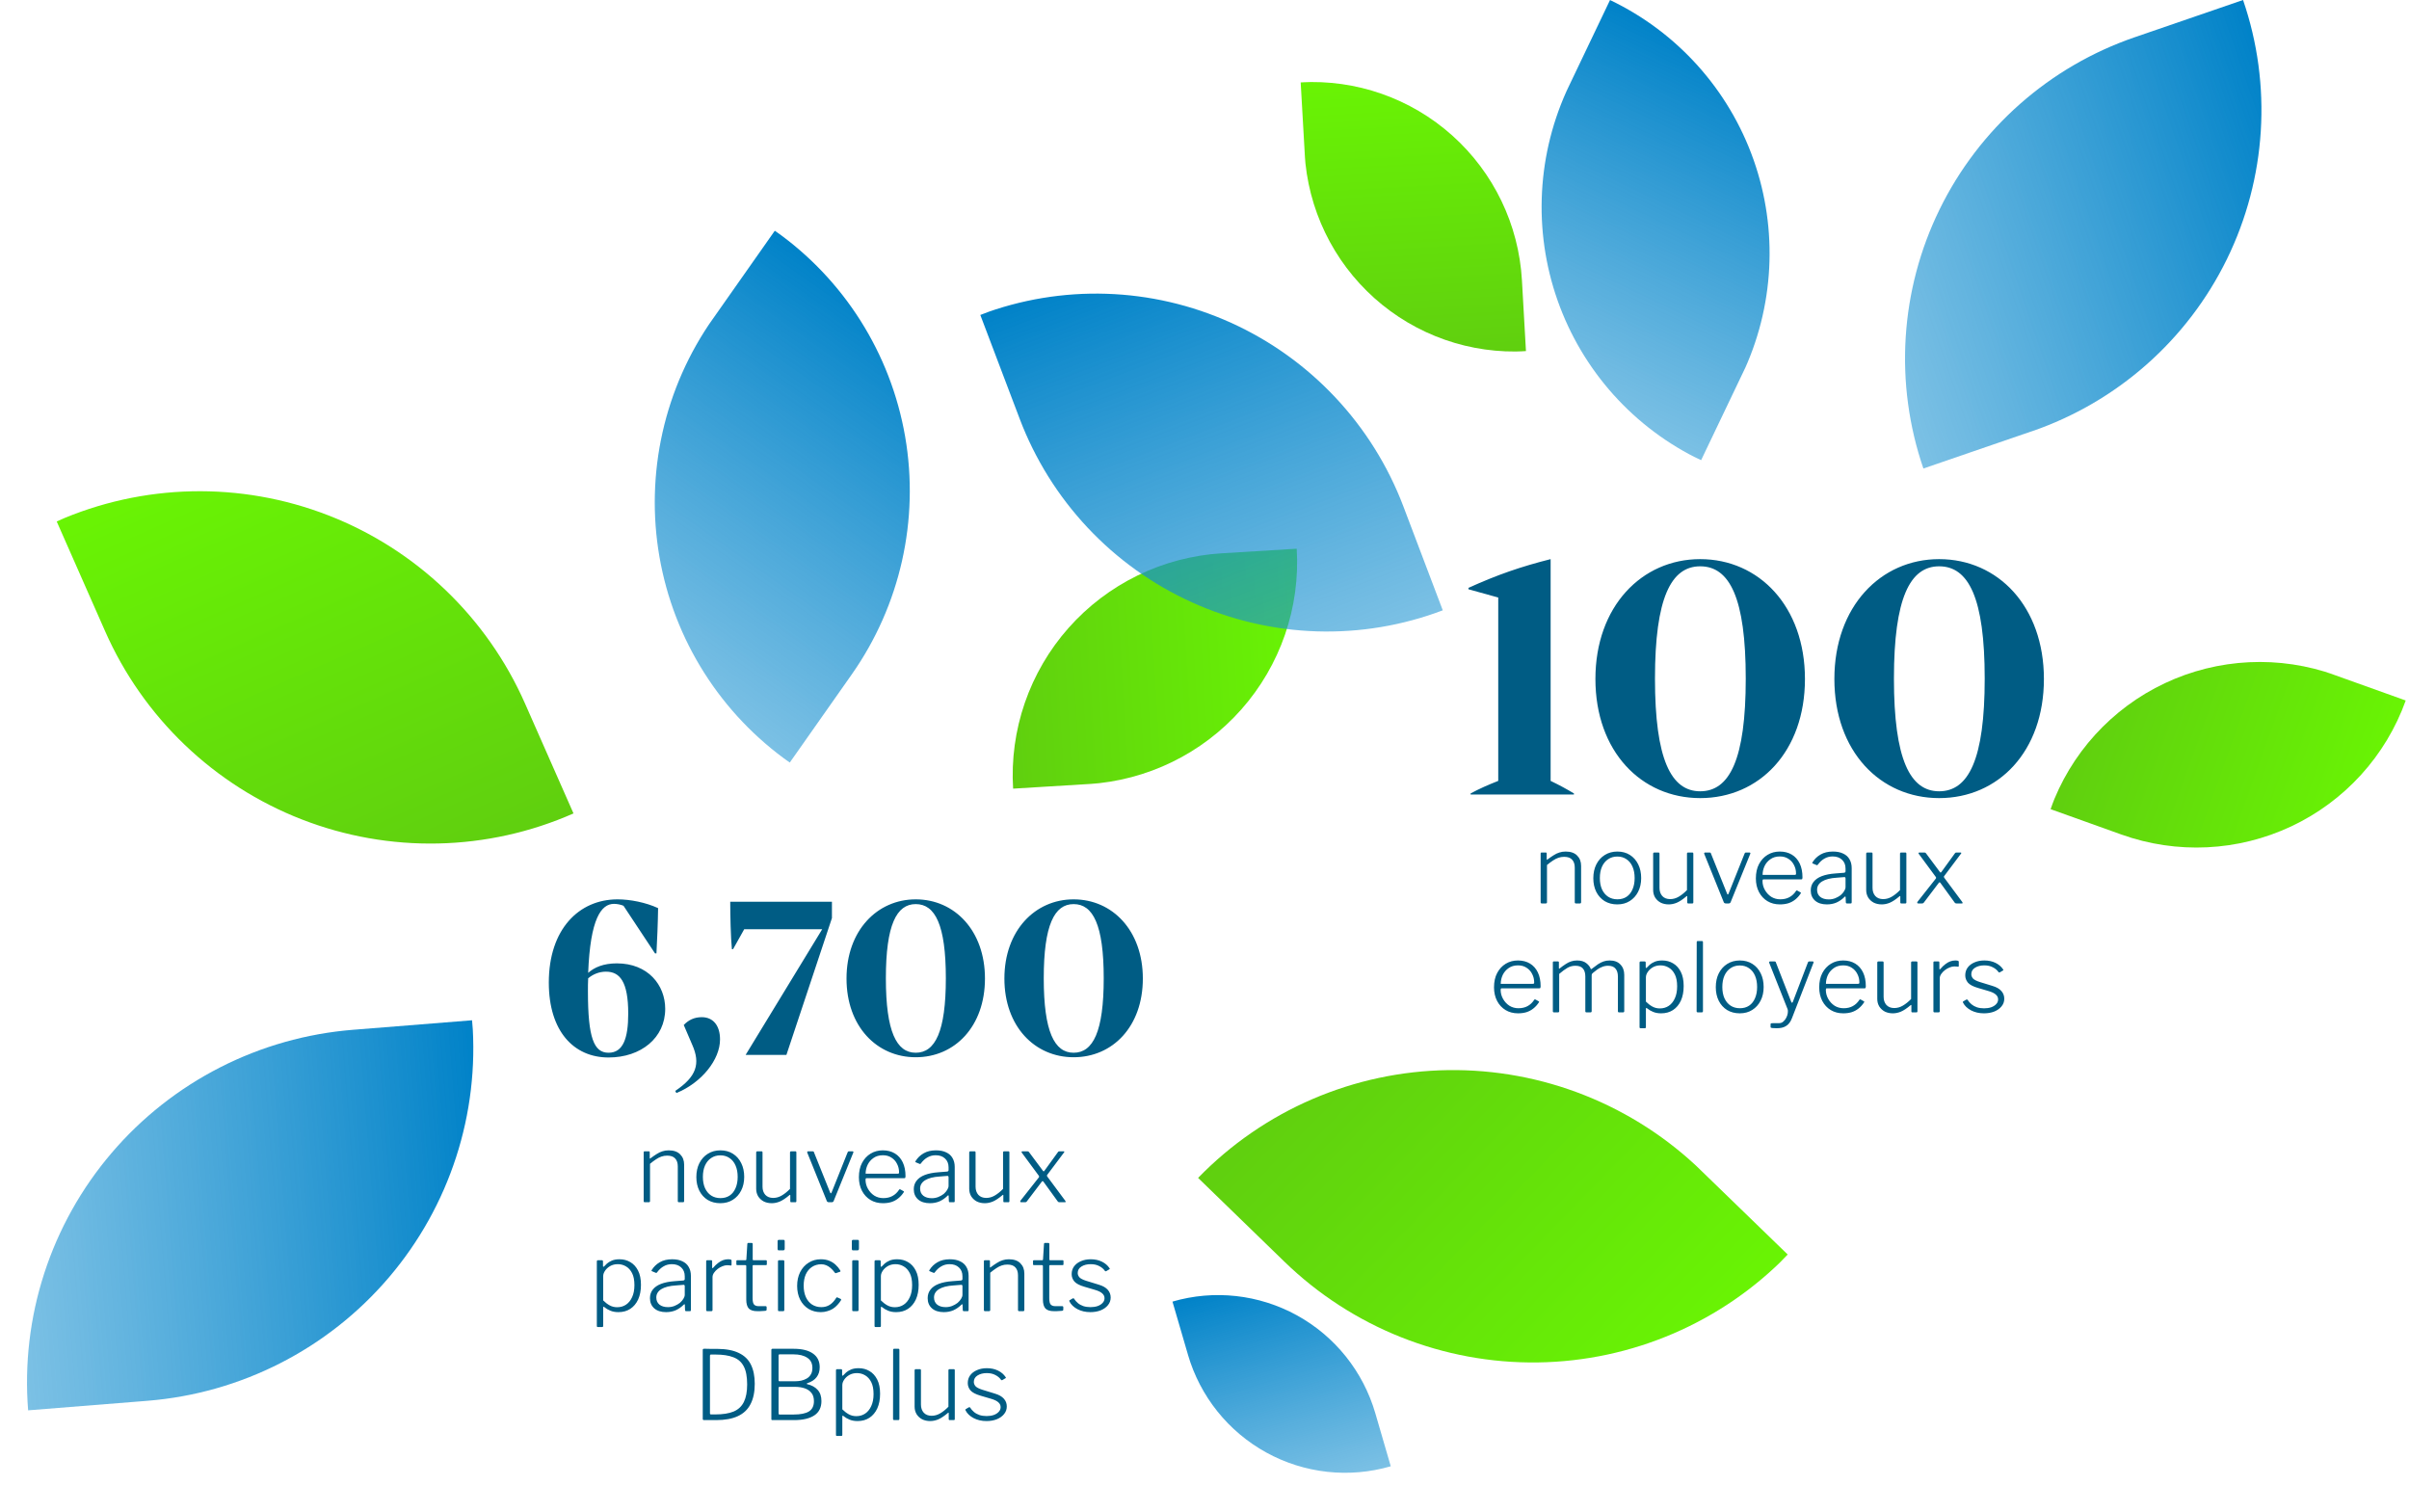 <svg width="376" height="236" viewBox="0 0 376 236" fill="none" xmlns="http://www.w3.org/2000/svg">
<g clip-path="url(#clip0_1549_10226)">
<path d="M251.284 0L244.905 13.367C242.422 18.569 240.986 24.208 240.679 29.962C240.372 35.716 241.199 41.473 243.115 46.903C245.03 52.334 247.996 57.332 251.842 61.611C255.688 65.891 260.34 69.37 265.532 71.847L271.913 58.477C276.926 47.971 277.569 35.909 273.701 24.942C269.832 13.976 261.769 5.004 251.284 0Z" fill="url(#paint0_linear_1549_10226)"/>
</g>
<g clip-path="url(#clip1_1549_10226)">
<path d="M203 12.855L203.627 23.908C203.871 28.209 204.958 32.421 206.826 36.302C208.694 40.183 211.307 43.657 214.515 46.527C217.723 49.396 221.464 51.604 225.523 53.026C229.583 54.447 233.882 55.053 238.175 54.809L237.547 43.753C237.054 35.067 233.137 26.931 226.659 21.137C220.18 15.342 211.669 12.363 203 12.855Z" fill="url(#paint1_linear_1549_10226)"/>
</g>
<g clip-path="url(#clip2_1549_10226)">
<path d="M375.495 109.311L364.456 105.356C360.16 103.816 355.604 103.135 351.047 103.353C346.49 103.571 342.021 104.684 337.897 106.626C333.772 108.569 330.073 111.305 327.009 114.677C323.945 118.049 321.578 121.991 320.041 126.279L331.083 130.236C339.759 133.345 349.312 132.887 357.641 128.963C365.97 125.039 372.392 117.97 375.495 109.311Z" fill="url(#paint2_linear_1549_10226)"/>
</g>
<g clip-path="url(#clip3_1549_10226)">
<path d="M202.392 85.634L190.688 86.353C186.132 86.633 181.677 87.805 177.575 89.803C173.474 91.801 169.807 94.586 166.783 97.998C163.76 101.41 161.439 105.384 159.954 109.691C158.469 113.998 157.848 118.554 158.128 123.1L169.835 122.381C179.034 121.815 187.632 117.626 193.737 110.735C199.843 103.843 202.956 94.814 202.392 85.634Z" fill="url(#paint3_linear_1549_10226)"/>
</g>
<g clip-path="url(#clip4_1549_10226)">
<path d="M153 49.134L159.146 65.345C161.538 71.654 165.143 77.432 169.757 82.35C174.37 87.267 179.901 91.228 186.034 94.005C192.166 96.782 198.781 98.322 205.499 98.536C212.218 98.75 218.909 97.635 225.19 95.253L219.042 79.038C214.211 66.298 204.539 55.99 192.154 50.382C179.769 44.773 165.685 44.325 153 49.134Z" fill="url(#paint4_linear_1549_10226)"/>
</g>
<g clip-path="url(#clip5_1549_10226)">
<path d="M350.099 5.29778e-05L333.171 5.819C326.582 8.083 320.503 11.62 315.281 16.228C310.059 20.837 305.796 26.425 302.735 32.676C299.674 38.927 297.876 45.717 297.443 52.658C297.009 59.599 297.95 66.556 300.21 73.131L317.143 67.311C330.448 62.737 341.395 53.076 347.575 40.453C353.756 27.83 354.663 13.278 350.099 5.29778e-05Z" fill="url(#paint5_linear_1549_10226)"/>
</g>
<path d="M240.646 141C240.526 141 240.466 140.94 240.466 140.82V133.215C240.466 133.105 240.516 133.05 240.616 133.05H241.261C241.361 133.05 241.411 133.1 241.411 133.2V134.085C241.411 134.135 241.421 134.17 241.441 134.19C241.471 134.2 241.506 134.18 241.546 134.13C241.896 133.87 242.216 133.65 242.506 133.47C242.796 133.28 243.091 133.14 243.391 133.05C243.691 132.95 244.016 132.9 244.366 132.9C245.156 132.9 245.756 133.11 246.166 133.53C246.576 133.94 246.781 134.475 246.781 135.135V140.805C246.781 140.935 246.721 141 246.601 141H245.971C245.911 141 245.866 140.985 245.836 140.955C245.806 140.925 245.791 140.88 245.791 140.82V135.405C245.791 134.875 245.656 134.465 245.386 134.175C245.126 133.875 244.706 133.725 244.126 133.725C243.806 133.725 243.506 133.775 243.226 133.875C242.956 133.965 242.681 134.105 242.401 134.295C242.121 134.475 241.806 134.71 241.456 135V140.82C241.456 140.94 241.391 141 241.261 141H240.646ZM252.422 141.15C251.682 141.15 251.027 140.98 250.457 140.64C249.897 140.29 249.462 139.81 249.152 139.2C248.842 138.58 248.687 137.87 248.687 137.07C248.687 136.25 248.842 135.53 249.152 134.91C249.472 134.28 249.912 133.79 250.472 133.44C251.042 133.08 251.697 132.9 252.437 132.9C253.187 132.9 253.837 133.075 254.387 133.425C254.947 133.775 255.382 134.265 255.692 134.895C256.002 135.515 256.157 136.23 256.157 137.04C256.157 137.85 255.997 138.565 255.677 139.185C255.367 139.795 254.932 140.275 254.372 140.625C253.822 140.975 253.172 141.15 252.422 141.15ZM252.452 140.355C253.012 140.355 253.492 140.22 253.892 139.95C254.292 139.68 254.597 139.295 254.807 138.795C255.027 138.295 255.137 137.71 255.137 137.04C255.137 136.36 255.027 135.77 254.807 135.27C254.587 134.76 254.272 134.37 253.862 134.1C253.462 133.82 252.987 133.68 252.437 133.68C251.887 133.68 251.407 133.82 250.997 134.1C250.587 134.37 250.267 134.76 250.037 135.27C249.817 135.77 249.707 136.36 249.707 137.04C249.707 137.71 249.817 138.295 250.037 138.795C250.267 139.295 250.587 139.68 250.997 139.95C251.407 140.22 251.892 140.355 252.452 140.355ZM260.681 140.325C261.151 140.325 261.596 140.2 262.016 139.95C262.446 139.7 262.876 139.355 263.306 138.915V133.23C263.306 133.11 263.371 133.05 263.501 133.05H264.131C264.241 133.05 264.296 133.11 264.296 133.23V140.835C264.296 140.945 264.246 141 264.146 141H263.501C263.401 141 263.351 140.95 263.351 140.85V139.935C263.351 139.885 263.341 139.855 263.321 139.845C263.301 139.835 263.266 139.85 263.216 139.89C262.636 140.38 262.131 140.715 261.701 140.895C261.281 141.065 260.866 141.15 260.456 141.15C259.996 141.15 259.581 141.06 259.211 140.88C258.851 140.69 258.561 140.425 258.341 140.085C258.131 139.735 258.026 139.34 258.026 138.9V133.245C258.026 133.115 258.091 133.05 258.221 133.05H258.851C258.961 133.05 259.016 133.11 259.016 133.23V138.57C259.016 139.09 259.161 139.515 259.451 139.845C259.751 140.165 260.161 140.325 260.681 140.325ZM273.059 133.05C273.119 133.05 273.159 133.07 273.179 133.11C273.209 133.14 273.214 133.18 273.194 133.23L270.119 140.805C270.069 140.935 269.964 141 269.804 141H269.399C269.219 141 269.104 140.94 269.054 140.82L265.994 133.245C265.984 133.185 265.989 133.14 266.009 133.11C266.039 133.07 266.084 133.05 266.144 133.05H266.834C266.894 133.05 266.939 133.06 266.969 133.08C267.009 133.1 267.034 133.14 267.044 133.2L269.564 139.47C269.634 139.66 269.714 139.655 269.804 139.455L272.309 133.185C272.329 133.135 272.354 133.1 272.384 133.08C272.414 133.06 272.454 133.05 272.504 133.05H273.059ZM275.093 137.475C275.093 137.985 275.218 138.46 275.468 138.9C275.718 139.34 276.048 139.695 276.458 139.965C276.878 140.225 277.348 140.355 277.868 140.355C278.418 140.355 278.893 140.245 279.293 140.025C279.703 139.805 280.048 139.48 280.328 139.05C280.358 139 280.388 138.975 280.418 138.975C280.448 138.965 280.483 138.97 280.523 138.99L281.033 139.275C281.113 139.315 281.118 139.375 281.048 139.455C280.798 139.835 280.513 140.15 280.193 140.4C279.883 140.65 279.528 140.84 279.128 140.97C278.728 141.09 278.288 141.15 277.808 141.15C277.068 141.15 276.418 140.98 275.858 140.64C275.298 140.3 274.858 139.825 274.538 139.215C274.218 138.595 274.058 137.89 274.058 137.1C274.058 136.22 274.223 135.47 274.553 134.85C274.883 134.23 275.328 133.75 275.888 133.41C276.448 133.07 277.083 132.9 277.793 132.9C278.513 132.9 279.138 133.06 279.668 133.38C280.198 133.7 280.608 134.16 280.898 134.76C281.188 135.36 281.333 136.085 281.333 136.935C281.333 137.005 281.323 137.075 281.303 137.145C281.293 137.215 281.233 137.25 281.123 137.25H275.198C275.168 137.25 275.143 137.275 275.123 137.325C275.103 137.365 275.093 137.415 275.093 137.475ZM280.073 136.545C280.183 136.545 280.253 136.53 280.283 136.5C280.313 136.47 280.328 136.415 280.328 136.335C280.328 135.855 280.223 135.415 280.013 135.015C279.813 134.605 279.523 134.28 279.143 134.04C278.773 133.79 278.328 133.665 277.808 133.665C277.218 133.665 276.723 133.81 276.323 134.1C275.923 134.38 275.618 134.74 275.408 135.18C275.208 135.62 275.108 136.075 275.108 136.545H280.073ZM287.889 139.995C287.499 140.375 287.079 140.665 286.629 140.865C286.179 141.055 285.684 141.15 285.144 141.15C284.364 141.15 283.749 140.955 283.299 140.565C282.849 140.165 282.624 139.635 282.624 138.975C282.624 138.455 282.769 138.01 283.059 137.64C283.349 137.26 283.779 136.96 284.349 136.74C284.919 136.52 285.624 136.38 286.464 136.32L287.799 136.215C287.879 136.205 287.939 136.185 287.979 136.155C288.029 136.115 288.054 136.06 288.054 135.99V135.555C288.054 134.975 287.869 134.515 287.499 134.175C287.139 133.835 286.654 133.665 286.044 133.665C285.574 133.665 285.149 133.775 284.769 133.995C284.389 134.205 284.044 134.52 283.734 134.94C283.704 134.98 283.674 135.01 283.644 135.03C283.624 135.04 283.589 135.035 283.539 135.015L282.924 134.76C282.894 134.74 282.874 134.72 282.864 134.7C282.854 134.67 282.869 134.625 282.909 134.565C283.219 134.065 283.634 133.665 284.154 133.365C284.684 133.055 285.329 132.9 286.089 132.9C286.719 132.9 287.249 133.005 287.679 133.215C288.119 133.415 288.449 133.71 288.669 134.1C288.899 134.49 289.014 134.95 289.014 135.48V140.805C289.014 140.885 288.999 140.94 288.969 140.97C288.949 140.99 288.904 141 288.834 141H288.279C288.219 141 288.174 140.985 288.144 140.955C288.114 140.915 288.099 140.865 288.099 140.805L288.069 140.025C288.049 139.885 287.989 139.875 287.889 139.995ZM288.054 137.115C288.054 136.945 287.984 136.87 287.844 136.89L286.719 136.98C286.199 137.01 285.744 137.075 285.354 137.175C284.974 137.275 284.654 137.405 284.394 137.565C284.134 137.725 283.939 137.915 283.809 138.135C283.679 138.345 283.614 138.59 283.614 138.87C283.614 139.34 283.779 139.71 284.109 139.98C284.439 140.24 284.884 140.37 285.444 140.37C285.784 140.37 286.114 140.31 286.434 140.19C286.754 140.06 287.039 139.9 287.289 139.71C287.529 139.5 287.714 139.285 287.844 139.065C287.984 138.845 288.054 138.635 288.054 138.435V137.115ZM293.933 140.325C294.403 140.325 294.848 140.2 295.268 139.95C295.698 139.7 296.128 139.355 296.558 138.915V133.23C296.558 133.11 296.623 133.05 296.753 133.05H297.383C297.493 133.05 297.548 133.11 297.548 133.23V140.835C297.548 140.945 297.498 141 297.398 141H296.753C296.653 141 296.603 140.95 296.603 140.85V139.935C296.603 139.885 296.593 139.855 296.573 139.845C296.553 139.835 296.518 139.85 296.468 139.89C295.888 140.38 295.383 140.715 294.953 140.895C294.533 141.065 294.118 141.15 293.708 141.15C293.248 141.15 292.833 141.06 292.463 140.88C292.103 140.69 291.813 140.425 291.593 140.085C291.383 139.735 291.278 139.34 291.278 138.9V133.245C291.278 133.115 291.343 133.05 291.473 133.05H292.103C292.213 133.05 292.268 133.11 292.268 133.23V138.57C292.268 139.09 292.413 139.515 292.703 139.845C293.003 140.165 293.413 140.325 293.933 140.325ZM306.251 140.745C306.321 140.845 306.346 140.915 306.326 140.955C306.316 140.985 306.276 141 306.206 141H305.366C305.246 141 305.161 140.965 305.111 140.895L302.861 137.79C302.811 137.73 302.766 137.7 302.726 137.7C302.696 137.7 302.656 137.73 302.606 137.79L300.251 140.895C300.201 140.965 300.116 141 299.996 141H299.426C299.336 141 299.276 140.98 299.246 140.94C299.216 140.89 299.241 140.81 299.321 140.7L302.126 137.145C302.176 137.085 302.196 137.035 302.186 136.995C302.186 136.945 302.166 136.895 302.126 136.845L299.471 133.245C299.441 133.205 299.436 133.165 299.456 133.125C299.476 133.075 299.516 133.05 299.576 133.05H300.356C300.426 133.05 300.476 133.06 300.506 133.08C300.536 133.09 300.566 133.115 300.596 133.155L302.786 136.095C302.856 136.205 302.931 136.205 303.011 136.095L305.141 133.155C305.161 133.115 305.186 133.09 305.216 133.08C305.256 133.06 305.311 133.05 305.381 133.05H306.011C306.081 133.05 306.116 133.07 306.116 133.11C306.126 133.14 306.116 133.175 306.086 133.215L303.476 136.695C303.426 136.755 303.401 136.81 303.401 136.86C303.411 136.9 303.436 136.95 303.476 137.01L306.251 140.745ZM234.223 154.475C234.223 154.985 234.348 155.46 234.598 155.9C234.848 156.34 235.178 156.695 235.588 156.965C236.008 157.225 236.478 157.355 236.998 157.355C237.548 157.355 238.023 157.245 238.423 157.025C238.833 156.805 239.178 156.48 239.458 156.05C239.488 156 239.518 155.975 239.548 155.975C239.578 155.965 239.613 155.97 239.653 155.99L240.163 156.275C240.243 156.315 240.248 156.375 240.178 156.455C239.928 156.835 239.643 157.15 239.323 157.4C239.013 157.65 238.658 157.84 238.258 157.97C237.858 158.09 237.418 158.15 236.938 158.15C236.198 158.15 235.548 157.98 234.988 157.64C234.428 157.3 233.988 156.825 233.668 156.215C233.348 155.595 233.188 154.89 233.188 154.1C233.188 153.22 233.353 152.47 233.683 151.85C234.013 151.23 234.458 150.75 235.018 150.41C235.578 150.07 236.213 149.9 236.923 149.9C237.643 149.9 238.268 150.06 238.798 150.38C239.328 150.7 239.738 151.16 240.028 151.76C240.318 152.36 240.463 153.085 240.463 153.935C240.463 154.005 240.453 154.075 240.433 154.145C240.423 154.215 240.363 154.25 240.253 154.25H234.328C234.298 154.25 234.273 154.275 234.253 154.325C234.233 154.365 234.223 154.415 234.223 154.475ZM239.203 153.545C239.313 153.545 239.383 153.53 239.413 153.5C239.443 153.47 239.458 153.415 239.458 153.335C239.458 152.855 239.353 152.415 239.143 152.015C238.943 151.605 238.653 151.28 238.273 151.04C237.903 150.79 237.458 150.665 236.938 150.665C236.348 150.665 235.853 150.81 235.453 151.1C235.053 151.38 234.748 151.74 234.538 152.18C234.338 152.62 234.238 153.075 234.238 153.545H239.203ZM242.55 158C242.43 158 242.37 157.94 242.37 157.82V150.215C242.37 150.105 242.42 150.05 242.52 150.05H243.165C243.265 150.05 243.315 150.1 243.315 150.2V151.085C243.315 151.135 243.325 151.17 243.345 151.19C243.365 151.2 243.4 151.18 243.45 151.13C243.78 150.87 244.085 150.65 244.365 150.47C244.645 150.28 244.925 150.14 245.205 150.05C245.495 149.95 245.81 149.9 246.15 149.9C246.76 149.9 247.24 150.04 247.59 150.32C247.94 150.59 248.17 150.885 248.28 151.205C248.3 151.245 248.33 151.26 248.37 151.25C248.41 151.24 248.45 151.215 248.49 151.175C248.83 150.905 249.14 150.675 249.42 150.485C249.71 150.295 250 150.15 250.29 150.05C250.58 149.95 250.895 149.9 251.235 149.9C251.965 149.9 252.525 150.11 252.915 150.53C253.315 150.94 253.515 151.48 253.515 152.15V157.805C253.515 157.935 253.45 158 253.32 158H252.69C252.64 158 252.6 157.985 252.57 157.955C252.54 157.925 252.525 157.88 252.525 157.82V152.405C252.525 151.875 252.4 151.465 252.15 151.175C251.91 150.875 251.52 150.725 250.98 150.725C250.66 150.725 250.355 150.785 250.065 150.905C249.775 151.015 249.515 151.155 249.285 151.325C249.055 151.495 248.85 151.655 248.67 151.805C248.58 151.875 248.515 151.94 248.475 152C248.445 152.06 248.43 152.145 248.43 152.255V157.805C248.43 157.935 248.37 158 248.25 158H247.62C247.56 158 247.515 157.985 247.485 157.955C247.455 157.925 247.44 157.88 247.44 157.82V152.405C247.44 151.875 247.32 151.465 247.08 151.175C246.84 150.875 246.445 150.725 245.895 150.725C245.445 150.725 245.035 150.83 244.665 151.04C244.295 151.25 243.86 151.57 243.36 152V157.82C243.36 157.94 243.295 158 243.165 158H242.55ZM256.685 150.05C256.805 150.05 256.865 150.115 256.865 150.245V150.935C256.865 151.015 256.88 151.06 256.91 151.07C256.95 151.08 257 151.055 257.06 150.995C257.16 150.885 257.3 150.745 257.48 150.575C257.67 150.405 257.925 150.25 258.245 150.11C258.565 149.97 258.965 149.9 259.445 149.9C260.075 149.9 260.64 150.05 261.14 150.35C261.64 150.64 262.04 151.08 262.34 151.67C262.64 152.25 262.79 152.99 262.79 153.89C262.79 154.77 262.645 155.53 262.355 156.17C262.065 156.8 261.655 157.29 261.125 157.64C260.605 157.98 259.99 158.15 259.28 158.15C258.8 158.15 258.38 158.075 258.02 157.925C257.66 157.775 257.36 157.6 257.12 157.4C257.03 157.32 256.97 157.29 256.94 157.31C256.91 157.33 256.895 157.395 256.895 157.505V160.295C256.895 160.415 256.84 160.475 256.73 160.475H256.055C255.955 160.475 255.905 160.42 255.905 160.31V150.26C255.905 150.18 255.92 150.125 255.95 150.095C255.98 150.065 256.035 150.05 256.115 150.05H256.685ZM256.895 156.32C257.225 156.65 257.565 156.91 257.915 157.1C258.265 157.29 258.65 157.385 259.07 157.385C259.6 157.385 260.065 157.25 260.465 156.98C260.865 156.71 261.18 156.32 261.41 155.81C261.65 155.3 261.77 154.675 261.77 153.935C261.77 153.165 261.65 152.545 261.41 152.075C261.17 151.595 260.85 151.24 260.45 151.01C260.06 150.78 259.635 150.665 259.175 150.665C258.725 150.665 258.325 150.765 257.975 150.965C257.635 151.165 257.37 151.41 257.18 151.7C256.99 151.98 256.895 152.26 256.895 152.54V156.32ZM265.801 157.775C265.801 157.865 265.786 157.925 265.756 157.955C265.726 157.985 265.666 158 265.576 158H265.006C264.876 158 264.811 157.94 264.811 157.82L264.826 147.05C264.826 146.93 264.876 146.87 264.976 146.87H265.651C265.751 146.87 265.801 146.93 265.801 147.05V157.775ZM271.538 158.15C270.798 158.15 270.143 157.98 269.573 157.64C269.013 157.29 268.578 156.81 268.268 156.2C267.958 155.58 267.803 154.87 267.803 154.07C267.803 153.25 267.958 152.53 268.268 151.91C268.588 151.28 269.028 150.79 269.588 150.44C270.158 150.08 270.813 149.9 271.553 149.9C272.303 149.9 272.953 150.075 273.503 150.425C274.063 150.775 274.498 151.265 274.808 151.895C275.118 152.515 275.273 153.23 275.273 154.04C275.273 154.85 275.113 155.565 274.793 156.185C274.483 156.795 274.048 157.275 273.488 157.625C272.938 157.975 272.288 158.15 271.538 158.15ZM271.568 157.355C272.128 157.355 272.608 157.22 273.008 156.95C273.408 156.68 273.713 156.295 273.923 155.795C274.143 155.295 274.253 154.71 274.253 154.04C274.253 153.36 274.143 152.77 273.923 152.27C273.703 151.76 273.388 151.37 272.978 151.1C272.578 150.82 272.103 150.68 271.553 150.68C271.003 150.68 270.523 150.82 270.113 151.1C269.703 151.37 269.383 151.76 269.153 152.27C268.933 152.77 268.823 153.36 268.823 154.04C268.823 154.71 268.933 155.295 269.153 155.795C269.383 156.295 269.703 156.68 270.113 156.95C270.523 157.22 271.008 157.355 271.568 157.355ZM277.3 160.475C277.01 160.475 276.78 160.465 276.61 160.445C276.44 160.435 276.355 160.385 276.355 160.295V159.86C276.355 159.79 276.38 159.74 276.43 159.71C276.49 159.69 276.61 159.68 276.79 159.68H277.72C277.95 159.68 278.155 159.6 278.335 159.44C278.525 159.28 278.68 159.08 278.8 158.84C278.93 158.6 279.01 158.355 279.04 158.105C279.08 157.855 279.065 157.64 278.995 157.46L276.145 150.275C276.125 150.215 276.125 150.165 276.145 150.125C276.165 150.075 276.215 150.05 276.295 150.05H276.97C277.03 150.05 277.075 150.06 277.105 150.08C277.145 150.1 277.17 150.14 277.18 150.2L279.58 156.365C279.62 156.455 279.665 156.5 279.715 156.5C279.765 156.49 279.81 156.425 279.85 156.305L282.19 150.185C282.21 150.135 282.235 150.1 282.265 150.08C282.295 150.06 282.335 150.05 282.385 150.05H282.925C282.985 150.05 283.025 150.07 283.045 150.11C283.075 150.15 283.08 150.19 283.06 150.23L279.7 158.885C279.58 159.205 279.44 159.465 279.28 159.665C279.12 159.875 278.94 160.035 278.74 160.145C278.55 160.265 278.335 160.35 278.095 160.4C277.855 160.45 277.59 160.475 277.3 160.475ZM284.98 154.475C284.98 154.985 285.105 155.46 285.355 155.9C285.605 156.34 285.935 156.695 286.345 156.965C286.765 157.225 287.235 157.355 287.755 157.355C288.305 157.355 288.78 157.245 289.18 157.025C289.59 156.805 289.935 156.48 290.215 156.05C290.245 156 290.275 155.975 290.305 155.975C290.335 155.965 290.37 155.97 290.41 155.99L290.92 156.275C291 156.315 291.005 156.375 290.935 156.455C290.685 156.835 290.4 157.15 290.08 157.4C289.77 157.65 289.415 157.84 289.015 157.97C288.615 158.09 288.175 158.15 287.695 158.15C286.955 158.15 286.305 157.98 285.745 157.64C285.185 157.3 284.745 156.825 284.425 156.215C284.105 155.595 283.945 154.89 283.945 154.1C283.945 153.22 284.11 152.47 284.44 151.85C284.77 151.23 285.215 150.75 285.775 150.41C286.335 150.07 286.97 149.9 287.68 149.9C288.4 149.9 289.025 150.06 289.555 150.38C290.085 150.7 290.495 151.16 290.785 151.76C291.075 152.36 291.22 153.085 291.22 153.935C291.22 154.005 291.21 154.075 291.19 154.145C291.18 154.215 291.12 154.25 291.01 154.25H285.085C285.055 154.25 285.03 154.275 285.01 154.325C284.99 154.365 284.98 154.415 284.98 154.475ZM289.96 153.545C290.07 153.545 290.14 153.53 290.17 153.5C290.2 153.47 290.215 153.415 290.215 153.335C290.215 152.855 290.11 152.415 289.9 152.015C289.7 151.605 289.41 151.28 289.03 151.04C288.66 150.79 288.215 150.665 287.695 150.665C287.105 150.665 286.61 150.81 286.21 151.1C285.81 151.38 285.505 151.74 285.295 152.18C285.095 152.62 284.995 153.075 284.995 153.545H289.96ZM295.662 157.325C296.132 157.325 296.577 157.2 296.997 156.95C297.427 156.7 297.857 156.355 298.287 155.915V150.23C298.287 150.11 298.352 150.05 298.482 150.05H299.112C299.222 150.05 299.277 150.11 299.277 150.23V157.835C299.277 157.945 299.227 158 299.127 158H298.482C298.382 158 298.332 157.95 298.332 157.85V156.935C298.332 156.885 298.322 156.855 298.302 156.845C298.282 156.835 298.247 156.85 298.197 156.89C297.617 157.38 297.112 157.715 296.682 157.895C296.262 158.065 295.847 158.15 295.437 158.15C294.977 158.15 294.562 158.06 294.192 157.88C293.832 157.69 293.542 157.425 293.322 157.085C293.112 156.735 293.007 156.34 293.007 155.9V150.245C293.007 150.115 293.072 150.05 293.202 150.05H293.832C293.942 150.05 293.997 150.11 293.997 150.23V155.57C293.997 156.09 294.142 156.515 294.432 156.845C294.732 157.165 295.142 157.325 295.662 157.325ZM301.949 158C301.889 158 301.844 157.985 301.814 157.955C301.784 157.925 301.769 157.88 301.769 157.82V150.215C301.769 150.105 301.819 150.05 301.919 150.05H302.564C302.654 150.05 302.699 150.1 302.699 150.2V151.19C302.699 151.24 302.714 151.27 302.744 151.28C302.774 151.29 302.809 151.275 302.849 151.235C303.119 150.915 303.384 150.66 303.644 150.47C303.904 150.27 304.159 150.125 304.409 150.035C304.669 149.945 304.929 149.9 305.189 149.9C305.549 149.9 305.729 149.96 305.729 150.08V150.77C305.729 150.85 305.689 150.885 305.609 150.875C305.539 150.865 305.454 150.855 305.354 150.845C305.264 150.835 305.154 150.83 305.024 150.83C304.794 150.83 304.549 150.885 304.289 150.995C304.029 151.095 303.784 151.235 303.554 151.415C303.324 151.595 303.134 151.795 302.984 152.015C302.834 152.235 302.759 152.46 302.759 152.69V157.82C302.759 157.94 302.694 158 302.564 158H301.949ZM311.944 151.73C311.724 151.41 311.424 151.155 311.044 150.965C310.674 150.765 310.229 150.665 309.709 150.665C309.129 150.665 308.644 150.79 308.254 151.04C307.874 151.28 307.684 151.615 307.684 152.045C307.684 152.275 307.769 152.495 307.939 152.705C308.119 152.905 308.474 153.09 309.004 153.26L310.954 153.86C311.604 154.05 312.079 154.32 312.379 154.67C312.679 155.01 312.829 155.41 312.829 155.87C312.829 156.32 312.689 156.715 312.409 157.055C312.139 157.395 311.764 157.665 311.284 157.865C310.804 158.055 310.264 158.15 309.664 158.15C308.904 158.15 308.229 157.995 307.639 157.685C307.059 157.375 306.644 156.975 306.394 156.485C306.374 156.445 306.364 156.41 306.364 156.38C306.364 156.35 306.384 156.32 306.424 156.29L306.904 156.005C306.944 155.985 306.979 155.98 307.009 155.99C307.049 155.99 307.079 156.005 307.099 156.035C307.269 156.305 307.474 156.54 307.714 156.74C307.954 156.94 308.234 157.095 308.554 157.205C308.884 157.315 309.259 157.37 309.679 157.37C310.089 157.37 310.459 157.315 310.789 157.205C311.119 157.085 311.379 156.92 311.569 156.71C311.769 156.5 311.869 156.255 311.869 155.975C311.869 155.675 311.744 155.42 311.494 155.21C311.254 154.99 310.844 154.8 310.264 154.64L308.734 154.19C307.974 153.97 307.449 153.695 307.159 153.365C306.879 153.025 306.739 152.645 306.739 152.225C306.739 151.755 306.864 151.35 307.114 151.01C307.374 150.66 307.729 150.39 308.179 150.2C308.629 150 309.144 149.9 309.724 149.9C310.374 149.9 310.954 150.025 311.464 150.275C311.974 150.525 312.369 150.865 312.649 151.295C312.679 151.325 312.694 151.355 312.694 151.385C312.694 151.415 312.674 151.44 312.634 151.46L312.124 151.76C312.094 151.77 312.064 151.775 312.034 151.775C312.004 151.775 311.974 151.76 311.944 151.73Z" fill="#005C84"/>
<path d="M242.024 121.872V87.264C237.376 88.44 233.792 89.672 229.2 91.744V91.968L233.848 93.256V121.872C232.28 122.488 230.88 123.104 229.535 123.832V124H245.664V123.832C244.544 123.16 243.424 122.544 242.024 121.872ZM265.367 124.56C274.607 124.56 281.719 117.28 281.719 105.968C281.719 94.656 274.551 87.264 265.367 87.264C256.239 87.264 249.015 94.656 249.015 105.968C249.015 117.28 256.183 124.56 265.367 124.56ZM265.367 123.496C260.831 123.496 258.311 118.512 258.311 105.912C258.311 93.312 260.831 88.384 265.367 88.384C269.959 88.384 272.479 93.312 272.479 105.912C272.479 118.512 269.959 123.496 265.367 123.496ZM302.664 124.56C311.904 124.56 319.016 117.28 319.016 105.968C319.016 94.656 311.848 87.264 302.664 87.264C293.536 87.264 286.312 94.656 286.312 105.968C286.312 117.28 293.48 124.56 302.664 124.56ZM302.664 123.496C298.128 123.496 295.608 118.512 295.608 105.912C295.608 93.312 298.128 88.384 302.664 88.384C307.256 88.384 309.776 93.312 309.776 105.912C309.776 118.512 307.256 123.496 302.664 123.496Z" fill="#005C84"/>
<g clip-path="url(#clip6_1549_10226)">
<path d="M8.844 81.369L16.405 98.51C19.347 105.182 23.572 111.21 28.838 116.25C34.105 121.29 40.309 125.244 47.098 127.885C53.887 130.526 61.127 131.803 68.404 131.642C75.681 131.482 82.854 129.888 89.512 126.951L81.949 109.805C76.006 96.332 64.965 85.767 51.255 80.434C37.545 75.102 22.29 75.438 8.844 81.369Z" fill="url(#paint6_linear_1549_10226)"/>
</g>
<g clip-path="url(#clip7_1549_10226)">
<path d="M73.7 159.233L55.106 160.718C47.87 161.295 40.818 163.289 34.353 166.586C27.887 169.883 22.136 174.419 17.427 179.934C12.717 185.449 9.142 191.835 6.905 198.729C4.669 205.622 3.814 212.887 4.391 220.109L22.99 218.624C37.603 217.457 51.156 210.545 60.666 199.407C70.176 188.269 74.865 173.818 73.7 159.233Z" fill="url(#paint7_linear_1549_10226)"/>
</g>
<g clip-path="url(#clip8_1549_10226)">
<path d="M279.049 195.812L265.58 182.74C260.338 177.653 254.147 173.645 247.362 170.947C240.576 168.248 233.327 166.912 226.03 167.013C218.734 167.115 211.531 168.653 204.834 171.54C198.137 174.426 192.077 178.604 187 183.836L200.473 196.911C211.06 207.185 225.285 212.841 240.021 212.635C254.757 212.429 268.796 206.377 279.049 195.812Z" fill="url(#paint8_linear_1549_10226)"/>
</g>
<g clip-path="url(#clip9_1549_10226)">
<path d="M120.933 36L111.273 49.736C107.513 55.081 104.84 61.113 103.408 67.488C101.976 73.862 101.812 80.454 102.926 86.888C104.04 93.321 106.409 99.469 109.899 104.981C113.389 110.494 117.932 115.262 123.267 119.014L132.929 105.275C140.522 94.479 143.523 81.116 141.273 68.124C139.024 55.133 131.707 43.578 120.933 36Z" fill="url(#paint9_linear_1549_10226)"/>
</g>
<g clip-path="url(#clip10_1549_10226)">
<path d="M183 203.139L185.414 211.424C186.353 214.649 187.917 217.657 190.016 220.278C192.115 222.899 194.709 225.08 197.648 226.697C200.588 228.314 203.817 229.336 207.149 229.704C210.482 230.072 213.854 229.779 217.072 228.841L214.658 220.554C212.761 214.042 208.359 208.548 202.422 205.282C196.485 202.017 189.499 201.245 183 203.139Z" fill="url(#paint10_linear_1549_10226)"/>
</g>
<path d="M100.646 187.634C100.526 187.634 100.466 187.574 100.466 187.454V179.849C100.466 179.739 100.516 179.684 100.616 179.684H101.261C101.361 179.684 101.411 179.734 101.411 179.834V180.719C101.411 180.769 101.421 180.804 101.441 180.824C101.471 180.834 101.506 180.814 101.546 180.764C101.896 180.504 102.216 180.284 102.506 180.104C102.796 179.914 103.091 179.774 103.391 179.684C103.691 179.584 104.016 179.534 104.366 179.534C105.156 179.534 105.756 179.744 106.166 180.164C106.576 180.574 106.781 181.109 106.781 181.769V187.439C106.781 187.569 106.721 187.634 106.601 187.634H105.971C105.911 187.634 105.866 187.619 105.836 187.589C105.806 187.559 105.791 187.514 105.791 187.454V182.039C105.791 181.509 105.656 181.099 105.386 180.809C105.126 180.509 104.706 180.359 104.126 180.359C103.806 180.359 103.506 180.409 103.226 180.509C102.956 180.599 102.681 180.739 102.401 180.929C102.121 181.109 101.806 181.344 101.456 181.634V187.454C101.456 187.574 101.391 187.634 101.261 187.634H100.646ZM112.422 187.784C111.682 187.784 111.027 187.614 110.457 187.274C109.897 186.924 109.462 186.444 109.152 185.834C108.842 185.214 108.687 184.504 108.687 183.704C108.687 182.884 108.842 182.164 109.152 181.544C109.472 180.914 109.912 180.424 110.472 180.074C111.042 179.714 111.697 179.534 112.437 179.534C113.187 179.534 113.837 179.709 114.387 180.059C114.947 180.409 115.382 180.899 115.692 181.529C116.002 182.149 116.157 182.864 116.157 183.674C116.157 184.484 115.997 185.199 115.677 185.819C115.367 186.429 114.932 186.909 114.372 187.259C113.822 187.609 113.172 187.784 112.422 187.784ZM112.452 186.989C113.012 186.989 113.492 186.854 113.892 186.584C114.292 186.314 114.597 185.929 114.807 185.429C115.027 184.929 115.137 184.344 115.137 183.674C115.137 182.994 115.027 182.404 114.807 181.904C114.587 181.394 114.272 181.004 113.862 180.734C113.462 180.454 112.987 180.314 112.437 180.314C111.887 180.314 111.407 180.454 110.997 180.734C110.587 181.004 110.267 181.394 110.037 181.904C109.817 182.404 109.707 182.994 109.707 183.674C109.707 184.344 109.817 184.929 110.037 185.429C110.267 185.929 110.587 186.314 110.997 186.584C111.407 186.854 111.892 186.989 112.452 186.989ZM120.681 186.959C121.151 186.959 121.596 186.834 122.016 186.584C122.446 186.334 122.876 185.989 123.306 185.549V179.864C123.306 179.744 123.371 179.684 123.501 179.684H124.131C124.241 179.684 124.296 179.744 124.296 179.864V187.469C124.296 187.579 124.246 187.634 124.146 187.634H123.501C123.401 187.634 123.351 187.584 123.351 187.484V186.569C123.351 186.519 123.341 186.489 123.321 186.479C123.301 186.469 123.266 186.484 123.216 186.524C122.636 187.014 122.131 187.349 121.701 187.529C121.281 187.699 120.866 187.784 120.456 187.784C119.996 187.784 119.581 187.694 119.211 187.514C118.851 187.324 118.561 187.059 118.341 186.719C118.131 186.369 118.026 185.974 118.026 185.534V179.879C118.026 179.749 118.091 179.684 118.221 179.684H118.851C118.961 179.684 119.016 179.744 119.016 179.864V185.204C119.016 185.724 119.161 186.149 119.451 186.479C119.751 186.799 120.161 186.959 120.681 186.959ZM133.059 179.684C133.119 179.684 133.159 179.704 133.179 179.744C133.209 179.774 133.214 179.814 133.194 179.864L130.119 187.439C130.069 187.569 129.964 187.634 129.804 187.634H129.399C129.219 187.634 129.104 187.574 129.054 187.454L125.994 179.879C125.984 179.819 125.989 179.774 126.009 179.744C126.039 179.704 126.084 179.684 126.144 179.684H126.834C126.894 179.684 126.939 179.694 126.969 179.714C127.009 179.734 127.034 179.774 127.044 179.834L129.564 186.104C129.634 186.294 129.714 186.289 129.804 186.089L132.309 179.819C132.329 179.769 132.354 179.734 132.384 179.714C132.414 179.694 132.454 179.684 132.504 179.684H133.059ZM135.093 184.109C135.093 184.619 135.218 185.094 135.468 185.534C135.718 185.974 136.048 186.329 136.458 186.599C136.878 186.859 137.348 186.989 137.868 186.989C138.418 186.989 138.893 186.879 139.293 186.659C139.703 186.439 140.048 186.114 140.328 185.684C140.358 185.634 140.388 185.609 140.418 185.609C140.448 185.599 140.483 185.604 140.523 185.624L141.033 185.909C141.113 185.949 141.118 186.009 141.048 186.089C140.798 186.469 140.513 186.784 140.193 187.034C139.883 187.284 139.528 187.474 139.128 187.604C138.728 187.724 138.288 187.784 137.808 187.784C137.068 187.784 136.418 187.614 135.858 187.274C135.298 186.934 134.858 186.459 134.538 185.849C134.218 185.229 134.058 184.524 134.058 183.734C134.058 182.854 134.223 182.104 134.553 181.484C134.883 180.864 135.328 180.384 135.888 180.044C136.448 179.704 137.083 179.534 137.793 179.534C138.513 179.534 139.138 179.694 139.668 180.014C140.198 180.334 140.608 180.794 140.898 181.394C141.188 181.994 141.333 182.719 141.333 183.569C141.333 183.639 141.323 183.709 141.303 183.779C141.293 183.849 141.233 183.884 141.123 183.884H135.198C135.168 183.884 135.143 183.909 135.123 183.959C135.103 183.999 135.093 184.049 135.093 184.109ZM140.073 183.179C140.183 183.179 140.253 183.164 140.283 183.134C140.313 183.104 140.328 183.049 140.328 182.969C140.328 182.489 140.223 182.049 140.013 181.649C139.813 181.239 139.523 180.914 139.143 180.674C138.773 180.424 138.328 180.299 137.808 180.299C137.218 180.299 136.723 180.444 136.323 180.734C135.923 181.014 135.618 181.374 135.408 181.814C135.208 182.254 135.108 182.709 135.108 183.179H140.073ZM147.889 186.629C147.499 187.009 147.079 187.299 146.629 187.499C146.179 187.689 145.684 187.784 145.144 187.784C144.364 187.784 143.749 187.589 143.299 187.199C142.849 186.799 142.624 186.269 142.624 185.609C142.624 185.089 142.769 184.644 143.059 184.274C143.349 183.894 143.779 183.594 144.349 183.374C144.919 183.154 145.624 183.014 146.464 182.954L147.799 182.849C147.879 182.839 147.939 182.819 147.979 182.789C148.029 182.749 148.054 182.694 148.054 182.624V182.189C148.054 181.609 147.869 181.149 147.499 180.809C147.139 180.469 146.654 180.299 146.044 180.299C145.574 180.299 145.149 180.409 144.769 180.629C144.389 180.839 144.044 181.154 143.734 181.574C143.704 181.614 143.674 181.644 143.644 181.664C143.624 181.674 143.589 181.669 143.539 181.649L142.924 181.394C142.894 181.374 142.874 181.354 142.864 181.334C142.854 181.304 142.869 181.259 142.909 181.199C143.219 180.699 143.634 180.299 144.154 179.999C144.684 179.689 145.329 179.534 146.089 179.534C146.719 179.534 147.249 179.639 147.679 179.849C148.119 180.049 148.449 180.344 148.669 180.734C148.899 181.124 149.014 181.584 149.014 182.114V187.439C149.014 187.519 148.999 187.574 148.969 187.604C148.949 187.624 148.904 187.634 148.834 187.634H148.279C148.219 187.634 148.174 187.619 148.144 187.589C148.114 187.549 148.099 187.499 148.099 187.439L148.069 186.659C148.049 186.519 147.989 186.509 147.889 186.629ZM148.054 183.749C148.054 183.579 147.984 183.504 147.844 183.524L146.719 183.614C146.199 183.644 145.744 183.709 145.354 183.809C144.974 183.909 144.654 184.039 144.394 184.199C144.134 184.359 143.939 184.549 143.809 184.769C143.679 184.979 143.614 185.224 143.614 185.504C143.614 185.974 143.779 186.344 144.109 186.614C144.439 186.874 144.884 187.004 145.444 187.004C145.784 187.004 146.114 186.944 146.434 186.824C146.754 186.694 147.039 186.534 147.289 186.344C147.529 186.134 147.714 185.919 147.844 185.699C147.984 185.479 148.054 185.269 148.054 185.069V183.749ZM153.933 186.959C154.403 186.959 154.848 186.834 155.268 186.584C155.698 186.334 156.128 185.989 156.558 185.549V179.864C156.558 179.744 156.623 179.684 156.753 179.684H157.383C157.493 179.684 157.548 179.744 157.548 179.864V187.469C157.548 187.579 157.498 187.634 157.398 187.634H156.753C156.653 187.634 156.603 187.584 156.603 187.484V186.569C156.603 186.519 156.593 186.489 156.573 186.479C156.553 186.469 156.518 186.484 156.468 186.524C155.888 187.014 155.383 187.349 154.953 187.529C154.533 187.699 154.118 187.784 153.708 187.784C153.248 187.784 152.833 187.694 152.463 187.514C152.103 187.324 151.813 187.059 151.593 186.719C151.383 186.369 151.278 185.974 151.278 185.534V179.879C151.278 179.749 151.343 179.684 151.473 179.684H152.103C152.213 179.684 152.268 179.744 152.268 179.864V185.204C152.268 185.724 152.413 186.149 152.703 186.479C153.003 186.799 153.413 186.959 153.933 186.959ZM166.251 187.379C166.321 187.479 166.346 187.549 166.326 187.589C166.316 187.619 166.276 187.634 166.206 187.634H165.366C165.246 187.634 165.161 187.599 165.111 187.529L162.861 184.424C162.811 184.364 162.766 184.334 162.726 184.334C162.696 184.334 162.656 184.364 162.606 184.424L160.251 187.529C160.201 187.599 160.116 187.634 159.996 187.634H159.426C159.336 187.634 159.276 187.614 159.246 187.574C159.216 187.524 159.241 187.444 159.321 187.334L162.126 183.779C162.176 183.719 162.196 183.669 162.186 183.629C162.186 183.579 162.166 183.529 162.126 183.479L159.471 179.879C159.441 179.839 159.436 179.799 159.456 179.759C159.476 179.709 159.516 179.684 159.576 179.684H160.356C160.426 179.684 160.476 179.694 160.506 179.714C160.536 179.724 160.566 179.749 160.596 179.789L162.786 182.729C162.856 182.839 162.931 182.839 163.011 182.729L165.141 179.789C165.161 179.749 165.186 179.724 165.216 179.714C165.256 179.694 165.311 179.684 165.381 179.684H166.011C166.081 179.684 166.116 179.704 166.116 179.744C166.126 179.774 166.116 179.809 166.086 179.849L163.476 183.329C163.426 183.389 163.401 183.444 163.401 183.494C163.411 183.534 163.436 183.584 163.476 183.644L166.251 187.379ZM93.936 196.684C94.056 196.684 94.116 196.749 94.116 196.879V197.569C94.116 197.649 94.131 197.694 94.161 197.704C94.201 197.714 94.251 197.689 94.311 197.629C94.411 197.519 94.551 197.379 94.731 197.209C94.921 197.039 95.176 196.884 95.496 196.744C95.816 196.604 96.216 196.534 96.696 196.534C97.326 196.534 97.891 196.684 98.391 196.984C98.891 197.274 99.291 197.714 99.591 198.304C99.891 198.884 100.041 199.624 100.041 200.524C100.041 201.404 99.896 202.164 99.606 202.804C99.316 203.434 98.906 203.924 98.376 204.274C97.856 204.614 97.241 204.784 96.531 204.784C96.051 204.784 95.631 204.709 95.271 204.559C94.911 204.409 94.611 204.234 94.371 204.034C94.281 203.954 94.221 203.924 94.191 203.944C94.161 203.964 94.146 204.029 94.146 204.139V206.929C94.146 207.049 94.091 207.109 93.981 207.109H93.306C93.206 207.109 93.156 207.054 93.156 206.944V196.894C93.156 196.814 93.171 196.759 93.201 196.729C93.231 196.699 93.286 196.684 93.366 196.684H93.936ZM94.146 202.954C94.476 203.284 94.816 203.544 95.166 203.734C95.516 203.924 95.901 204.019 96.321 204.019C96.851 204.019 97.316 203.884 97.716 203.614C98.116 203.344 98.431 202.954 98.661 202.444C98.901 201.934 99.021 201.309 99.021 200.569C99.021 199.799 98.901 199.179 98.661 198.709C98.421 198.229 98.101 197.874 97.701 197.644C97.311 197.414 96.886 197.299 96.426 197.299C95.976 197.299 95.576 197.399 95.226 197.599C94.886 197.799 94.621 198.044 94.431 198.334C94.241 198.614 94.146 198.894 94.146 199.174V202.954ZM106.712 203.629C106.322 204.009 105.902 204.299 105.452 204.499C105.002 204.689 104.507 204.784 103.967 204.784C103.187 204.784 102.572 204.589 102.122 204.199C101.672 203.799 101.447 203.269 101.447 202.609C101.447 202.089 101.592 201.644 101.882 201.274C102.172 200.894 102.602 200.594 103.172 200.374C103.742 200.154 104.447 200.014 105.287 199.954L106.622 199.849C106.702 199.839 106.762 199.819 106.802 199.789C106.852 199.749 106.877 199.694 106.877 199.624V199.189C106.877 198.609 106.692 198.149 106.322 197.809C105.962 197.469 105.477 197.299 104.867 197.299C104.397 197.299 103.972 197.409 103.592 197.629C103.212 197.839 102.867 198.154 102.557 198.574C102.527 198.614 102.497 198.644 102.467 198.664C102.447 198.674 102.412 198.669 102.362 198.649L101.747 198.394C101.717 198.374 101.697 198.354 101.687 198.334C101.677 198.304 101.692 198.259 101.732 198.199C102.042 197.699 102.457 197.299 102.977 196.999C103.507 196.689 104.152 196.534 104.912 196.534C105.542 196.534 106.072 196.639 106.502 196.849C106.942 197.049 107.272 197.344 107.492 197.734C107.722 198.124 107.837 198.584 107.837 199.114V204.439C107.837 204.519 107.822 204.574 107.792 204.604C107.772 204.624 107.727 204.634 107.657 204.634H107.102C107.042 204.634 106.997 204.619 106.967 204.589C106.937 204.549 106.922 204.499 106.922 204.439L106.892 203.659C106.872 203.519 106.812 203.509 106.712 203.629ZM106.877 200.749C106.877 200.579 106.807 200.504 106.667 200.524L105.542 200.614C105.022 200.644 104.567 200.709 104.177 200.809C103.797 200.909 103.477 201.039 103.217 201.199C102.957 201.359 102.762 201.549 102.632 201.769C102.502 201.979 102.437 202.224 102.437 202.504C102.437 202.974 102.602 203.344 102.932 203.614C103.262 203.874 103.707 204.004 104.267 204.004C104.607 204.004 104.937 203.944 105.257 203.824C105.577 203.694 105.862 203.534 106.112 203.344C106.352 203.134 106.537 202.919 106.667 202.699C106.807 202.479 106.877 202.269 106.877 202.069V200.749ZM110.402 204.634C110.342 204.634 110.297 204.619 110.267 204.589C110.237 204.559 110.222 204.514 110.222 204.454V196.849C110.222 196.739 110.272 196.684 110.372 196.684H111.017C111.107 196.684 111.152 196.734 111.152 196.834V197.824C111.152 197.874 111.167 197.904 111.197 197.914C111.227 197.924 111.262 197.909 111.302 197.869C111.572 197.549 111.837 197.294 112.097 197.104C112.357 196.904 112.612 196.759 112.862 196.669C113.122 196.579 113.382 196.534 113.642 196.534C114.002 196.534 114.182 196.594 114.182 196.714V197.404C114.182 197.484 114.142 197.519 114.062 197.509C113.992 197.499 113.907 197.489 113.807 197.479C113.717 197.469 113.607 197.464 113.477 197.464C113.247 197.464 113.002 197.519 112.742 197.629C112.482 197.729 112.237 197.869 112.007 198.049C111.777 198.229 111.587 198.429 111.437 198.649C111.287 198.869 111.212 199.094 111.212 199.324V204.454C111.212 204.574 111.147 204.634 111.017 204.634H110.402ZM117.588 197.449C117.508 197.449 117.468 197.489 117.468 197.569V202.609C117.468 203.119 117.548 203.454 117.708 203.614C117.868 203.774 118.103 203.854 118.413 203.854H119.508C119.558 203.854 119.593 203.869 119.613 203.899C119.643 203.919 119.658 203.954 119.658 204.004V204.409C119.658 204.489 119.608 204.544 119.508 204.574C119.418 204.584 119.283 204.594 119.103 204.604C118.933 204.614 118.763 204.624 118.593 204.634C118.423 204.634 118.293 204.634 118.203 204.634C117.583 204.634 117.138 204.494 116.868 204.214C116.608 203.924 116.478 203.459 116.478 202.819V197.584C116.478 197.494 116.433 197.449 116.343 197.449H115.068C114.978 197.449 114.933 197.409 114.933 197.329V196.804C114.933 196.724 114.973 196.684 115.053 196.684H116.388C116.448 196.684 116.483 196.644 116.493 196.564L116.643 194.164C116.643 194.044 116.688 193.984 116.778 193.984H117.318C117.428 193.984 117.483 194.049 117.483 194.179V196.564C117.483 196.644 117.518 196.684 117.588 196.684H119.568C119.648 196.684 119.688 196.724 119.688 196.804V197.329C119.688 197.409 119.643 197.449 119.553 197.449H117.588ZM122.418 204.409C122.418 204.499 122.403 204.559 122.373 204.589C122.343 204.619 122.278 204.634 122.178 204.634H121.623C121.543 204.634 121.488 204.624 121.458 204.604C121.438 204.574 121.428 204.524 121.428 204.454V196.864C121.428 196.744 121.483 196.684 121.593 196.684H122.253C122.363 196.684 122.418 196.744 122.418 196.864V204.409ZM122.478 194.869C122.478 195.049 122.403 195.139 122.253 195.139H121.563C121.483 195.139 121.428 195.119 121.398 195.079C121.378 195.039 121.368 194.979 121.368 194.899V193.729C121.368 193.579 121.433 193.504 121.563 193.504H122.283C122.413 193.504 122.478 193.574 122.478 193.714V194.869ZM128.109 196.534C128.609 196.534 129.044 196.609 129.414 196.759C129.794 196.909 130.129 197.119 130.419 197.389C130.709 197.649 130.954 197.949 131.154 198.289C131.204 198.389 131.189 198.454 131.109 198.484L130.479 198.694C130.409 198.724 130.349 198.699 130.299 198.619C130.069 198.309 129.844 198.064 129.624 197.884C129.404 197.694 129.179 197.554 128.949 197.464C128.719 197.364 128.464 197.314 128.184 197.314C127.634 197.314 127.149 197.454 126.729 197.734C126.319 198.004 125.999 198.389 125.769 198.889C125.549 199.389 125.439 199.979 125.439 200.659C125.439 201.339 125.554 201.934 125.784 202.444C126.014 202.944 126.334 203.329 126.744 203.599C127.164 203.869 127.649 204.004 128.199 204.004C128.699 204.004 129.134 203.884 129.504 203.644C129.884 203.404 130.224 203.039 130.524 202.549C130.554 202.509 130.579 202.484 130.599 202.474C130.629 202.464 130.664 202.469 130.704 202.489L131.229 202.729C131.289 202.759 131.304 202.819 131.274 202.909C131.114 203.179 130.924 203.429 130.704 203.659C130.494 203.889 130.259 204.089 129.999 204.259C129.739 204.419 129.449 204.544 129.129 204.634C128.819 204.734 128.479 204.784 128.109 204.784C127.389 204.784 126.749 204.614 126.189 204.274C125.629 203.924 125.194 203.444 124.884 202.834C124.574 202.214 124.419 201.499 124.419 200.689C124.419 199.879 124.574 199.164 124.884 198.544C125.204 197.914 125.644 197.424 126.204 197.074C126.764 196.714 127.399 196.534 128.109 196.534ZM134.005 204.409C134.005 204.499 133.99 204.559 133.96 204.589C133.93 204.619 133.865 204.634 133.765 204.634H133.21C133.13 204.634 133.075 204.624 133.045 204.604C133.025 204.574 133.015 204.524 133.015 204.454V196.864C133.015 196.744 133.07 196.684 133.18 196.684H133.84C133.95 196.684 134.005 196.744 134.005 196.864V204.409ZM134.065 194.869C134.065 195.049 133.99 195.139 133.84 195.139H133.15C133.07 195.139 133.015 195.119 132.985 195.079C132.965 195.039 132.955 194.979 132.955 194.899V193.729C132.955 193.579 133.02 193.504 133.15 193.504H133.87C134 193.504 134.065 193.574 134.065 193.714V194.869ZM137.281 196.684C137.401 196.684 137.461 196.749 137.461 196.879V197.569C137.461 197.649 137.476 197.694 137.506 197.704C137.546 197.714 137.596 197.689 137.656 197.629C137.756 197.519 137.896 197.379 138.076 197.209C138.266 197.039 138.521 196.884 138.841 196.744C139.161 196.604 139.561 196.534 140.041 196.534C140.671 196.534 141.236 196.684 141.736 196.984C142.236 197.274 142.636 197.714 142.936 198.304C143.236 198.884 143.386 199.624 143.386 200.524C143.386 201.404 143.241 202.164 142.951 202.804C142.661 203.434 142.251 203.924 141.721 204.274C141.201 204.614 140.586 204.784 139.876 204.784C139.396 204.784 138.976 204.709 138.616 204.559C138.256 204.409 137.956 204.234 137.716 204.034C137.626 203.954 137.566 203.924 137.536 203.944C137.506 203.964 137.491 204.029 137.491 204.139V206.929C137.491 207.049 137.436 207.109 137.326 207.109H136.651C136.551 207.109 136.501 207.054 136.501 206.944V196.894C136.501 196.814 136.516 196.759 136.546 196.729C136.576 196.699 136.631 196.684 136.711 196.684H137.281ZM137.491 202.954C137.821 203.284 138.161 203.544 138.511 203.734C138.861 203.924 139.246 204.019 139.666 204.019C140.196 204.019 140.661 203.884 141.061 203.614C141.461 203.344 141.776 202.954 142.006 202.444C142.246 201.934 142.366 201.309 142.366 200.569C142.366 199.799 142.246 199.179 142.006 198.709C141.766 198.229 141.446 197.874 141.046 197.644C140.656 197.414 140.231 197.299 139.771 197.299C139.321 197.299 138.921 197.399 138.571 197.599C138.231 197.799 137.966 198.044 137.776 198.334C137.586 198.614 137.491 198.894 137.491 199.174V202.954ZM150.057 203.629C149.667 204.009 149.247 204.299 148.797 204.499C148.347 204.689 147.852 204.784 147.312 204.784C146.532 204.784 145.917 204.589 145.467 204.199C145.017 203.799 144.792 203.269 144.792 202.609C144.792 202.089 144.937 201.644 145.227 201.274C145.517 200.894 145.947 200.594 146.517 200.374C147.087 200.154 147.792 200.014 148.632 199.954L149.967 199.849C150.047 199.839 150.107 199.819 150.147 199.789C150.197 199.749 150.222 199.694 150.222 199.624V199.189C150.222 198.609 150.037 198.149 149.667 197.809C149.307 197.469 148.822 197.299 148.212 197.299C147.742 197.299 147.317 197.409 146.937 197.629C146.557 197.839 146.212 198.154 145.902 198.574C145.872 198.614 145.842 198.644 145.812 198.664C145.792 198.674 145.757 198.669 145.707 198.649L145.092 198.394C145.062 198.374 145.042 198.354 145.032 198.334C145.022 198.304 145.037 198.259 145.077 198.199C145.387 197.699 145.802 197.299 146.322 196.999C146.852 196.689 147.497 196.534 148.257 196.534C148.887 196.534 149.417 196.639 149.847 196.849C150.287 197.049 150.617 197.344 150.837 197.734C151.067 198.124 151.182 198.584 151.182 199.114V204.439C151.182 204.519 151.167 204.574 151.137 204.604C151.117 204.624 151.072 204.634 151.002 204.634H150.447C150.387 204.634 150.342 204.619 150.312 204.589C150.282 204.549 150.267 204.499 150.267 204.439L150.237 203.659C150.217 203.519 150.157 203.509 150.057 203.629ZM150.222 200.749C150.222 200.579 150.152 200.504 150.012 200.524L148.887 200.614C148.367 200.644 147.912 200.709 147.522 200.809C147.142 200.909 146.822 201.039 146.562 201.199C146.302 201.359 146.107 201.549 145.977 201.769C145.847 201.979 145.782 202.224 145.782 202.504C145.782 202.974 145.947 203.344 146.277 203.614C146.607 203.874 147.052 204.004 147.612 204.004C147.952 204.004 148.282 203.944 148.602 203.824C148.922 203.694 149.207 203.534 149.457 203.344C149.697 203.134 149.882 202.919 150.012 202.699C150.152 202.479 150.222 202.269 150.222 202.069V200.749ZM153.746 204.634C153.626 204.634 153.566 204.574 153.566 204.454V196.849C153.566 196.739 153.616 196.684 153.716 196.684H154.361C154.461 196.684 154.511 196.734 154.511 196.834V197.719C154.511 197.769 154.521 197.804 154.541 197.824C154.571 197.834 154.606 197.814 154.646 197.764C154.996 197.504 155.316 197.284 155.606 197.104C155.896 196.914 156.191 196.774 156.491 196.684C156.791 196.584 157.116 196.534 157.466 196.534C158.256 196.534 158.856 196.744 159.266 197.164C159.676 197.574 159.881 198.109 159.881 198.769V204.439C159.881 204.569 159.821 204.634 159.701 204.634H159.071C159.011 204.634 158.966 204.619 158.936 204.589C158.906 204.559 158.891 204.514 158.891 204.454V199.039C158.891 198.509 158.756 198.099 158.486 197.809C158.226 197.509 157.806 197.359 157.226 197.359C156.906 197.359 156.606 197.409 156.326 197.509C156.056 197.599 155.781 197.739 155.501 197.929C155.221 198.109 154.906 198.344 154.556 198.634V204.454C154.556 204.574 154.491 204.634 154.361 204.634H153.746ZM163.891 197.449C163.811 197.449 163.771 197.489 163.771 197.569V202.609C163.771 203.119 163.851 203.454 164.011 203.614C164.171 203.774 164.406 203.854 164.716 203.854H165.811C165.861 203.854 165.896 203.869 165.916 203.899C165.946 203.919 165.961 203.954 165.961 204.004V204.409C165.961 204.489 165.911 204.544 165.811 204.574C165.721 204.584 165.586 204.594 165.406 204.604C165.236 204.614 165.066 204.624 164.896 204.634C164.726 204.634 164.596 204.634 164.506 204.634C163.886 204.634 163.441 204.494 163.171 204.214C162.911 203.924 162.781 203.459 162.781 202.819V197.584C162.781 197.494 162.736 197.449 162.646 197.449H161.371C161.281 197.449 161.236 197.409 161.236 197.329V196.804C161.236 196.724 161.276 196.684 161.356 196.684H162.691C162.751 196.684 162.786 196.644 162.796 196.564L162.946 194.164C162.946 194.044 162.991 193.984 163.081 193.984H163.621C163.731 193.984 163.786 194.049 163.786 194.179V196.564C163.786 196.644 163.821 196.684 163.891 196.684H165.871C165.951 196.684 165.991 196.724 165.991 196.804V197.329C165.991 197.409 165.946 197.449 165.856 197.449H163.891ZM172.471 198.364C172.251 198.044 171.951 197.789 171.571 197.599C171.201 197.399 170.756 197.299 170.236 197.299C169.656 197.299 169.171 197.424 168.781 197.674C168.401 197.914 168.211 198.249 168.211 198.679C168.211 198.909 168.296 199.129 168.466 199.339C168.646 199.539 169.001 199.724 169.531 199.894L171.481 200.494C172.131 200.684 172.606 200.954 172.906 201.304C173.206 201.644 173.356 202.044 173.356 202.504C173.356 202.954 173.216 203.349 172.936 203.689C172.666 204.029 172.291 204.299 171.811 204.499C171.331 204.689 170.791 204.784 170.191 204.784C169.431 204.784 168.756 204.629 168.166 204.319C167.586 204.009 167.171 203.609 166.921 203.119C166.901 203.079 166.891 203.044 166.891 203.014C166.891 202.984 166.911 202.954 166.951 202.924L167.431 202.639C167.471 202.619 167.506 202.614 167.536 202.624C167.576 202.624 167.606 202.639 167.626 202.669C167.796 202.939 168.001 203.174 168.241 203.374C168.481 203.574 168.761 203.729 169.081 203.839C169.411 203.949 169.786 204.004 170.206 204.004C170.616 204.004 170.986 203.949 171.316 203.839C171.646 203.719 171.906 203.554 172.096 203.344C172.296 203.134 172.396 202.889 172.396 202.609C172.396 202.309 172.271 202.054 172.021 201.844C171.781 201.624 171.371 201.434 170.791 201.274L169.261 200.824C168.501 200.604 167.976 200.329 167.686 199.999C167.406 199.659 167.266 199.279 167.266 198.859C167.266 198.389 167.391 197.984 167.641 197.644C167.901 197.294 168.256 197.024 168.706 196.834C169.156 196.634 169.671 196.534 170.251 196.534C170.901 196.534 171.481 196.659 171.991 196.909C172.501 197.159 172.896 197.499 173.176 197.929C173.206 197.959 173.221 197.989 173.221 198.019C173.221 198.049 173.201 198.074 173.161 198.094L172.651 198.394C172.621 198.404 172.591 198.409 172.561 198.409C172.531 198.409 172.501 198.394 172.471 198.364ZM109.882 210.504C109.932 210.504 110.052 210.504 110.242 210.504C110.442 210.504 110.662 210.509 110.902 210.519C111.142 210.519 111.362 210.519 111.562 210.519C111.762 210.519 111.897 210.519 111.967 210.519C113.357 210.529 114.477 210.744 115.327 211.164C116.187 211.574 116.812 212.179 117.202 212.979C117.602 213.779 117.802 214.774 117.802 215.964C117.802 217.244 117.582 218.304 117.142 219.144C116.712 219.984 116.052 220.609 115.162 221.019C114.282 221.429 113.157 221.634 111.787 221.634H109.867C109.747 221.634 109.687 221.569 109.687 221.439V210.684C109.687 210.624 109.702 210.579 109.732 210.549C109.762 210.519 109.812 210.504 109.882 210.504ZM110.962 211.404C110.862 211.404 110.812 211.474 110.812 211.614V220.599C110.812 220.699 110.872 220.749 110.992 220.749H111.637C112.817 220.749 113.772 220.599 114.502 220.299C115.232 219.989 115.767 219.489 116.107 218.799C116.447 218.109 116.617 217.199 116.617 216.069C116.617 214.849 116.437 213.904 116.077 213.234C115.727 212.564 115.187 212.094 114.457 211.824C113.737 211.544 112.817 211.404 111.697 211.404H110.962ZM120.545 221.634C120.495 221.634 120.455 221.624 120.425 221.604C120.405 221.574 120.395 221.534 120.395 221.484V210.699C120.395 210.629 120.41 210.579 120.44 210.549C120.47 210.519 120.515 210.504 120.575 210.504H123.875C125.175 210.504 126.175 210.749 126.875 211.239C127.585 211.729 127.94 212.444 127.94 213.384C127.94 213.994 127.78 214.509 127.46 214.929C127.15 215.349 126.655 215.669 125.975 215.889C125.945 215.899 125.93 215.924 125.93 215.964C125.93 215.994 125.945 216.014 125.975 216.024C126.685 216.184 127.235 216.484 127.625 216.924C128.015 217.354 128.21 217.934 128.21 218.664C128.21 219.664 127.84 220.409 127.1 220.899C126.36 221.389 125.31 221.634 123.95 221.634H120.545ZM123.875 220.764C124.945 220.764 125.74 220.604 126.26 220.284C126.78 219.954 127.04 219.419 127.04 218.679C127.04 218.139 126.91 217.709 126.65 217.389C126.39 217.059 126.035 216.819 125.585 216.669C125.135 216.519 124.625 216.444 124.055 216.444H121.715C121.585 216.444 121.52 216.499 121.52 216.609V220.584C121.52 220.704 121.565 220.764 121.655 220.764H123.875ZM124.055 215.574C124.385 215.574 124.71 215.544 125.03 215.484C125.35 215.414 125.64 215.304 125.9 215.154C126.17 215.004 126.385 214.794 126.545 214.524C126.715 214.254 126.8 213.914 126.8 213.504C126.8 212.774 126.53 212.239 125.99 211.899C125.46 211.549 124.745 211.374 123.845 211.374H121.7C121.58 211.374 121.52 211.424 121.52 211.524V215.394C121.52 215.514 121.565 215.574 121.655 215.574H124.055ZM131.26 213.684C131.38 213.684 131.44 213.749 131.44 213.879V214.569C131.44 214.649 131.455 214.694 131.485 214.704C131.525 214.714 131.575 214.689 131.635 214.629C131.735 214.519 131.875 214.379 132.055 214.209C132.245 214.039 132.5 213.884 132.82 213.744C133.14 213.604 133.54 213.534 134.02 213.534C134.65 213.534 135.215 213.684 135.715 213.984C136.215 214.274 136.615 214.714 136.915 215.304C137.215 215.884 137.365 216.624 137.365 217.524C137.365 218.404 137.22 219.164 136.93 219.804C136.64 220.434 136.23 220.924 135.7 221.274C135.18 221.614 134.565 221.784 133.855 221.784C133.375 221.784 132.955 221.709 132.595 221.559C132.235 221.409 131.935 221.234 131.695 221.034C131.605 220.954 131.545 220.924 131.515 220.944C131.485 220.964 131.47 221.029 131.47 221.139V223.929C131.47 224.049 131.415 224.109 131.305 224.109H130.63C130.53 224.109 130.48 224.054 130.48 223.944V213.894C130.48 213.814 130.495 213.759 130.525 213.729C130.555 213.699 130.61 213.684 130.69 213.684H131.26ZM131.47 219.954C131.8 220.284 132.14 220.544 132.49 220.734C132.84 220.924 133.225 221.019 133.645 221.019C134.175 221.019 134.64 220.884 135.04 220.614C135.44 220.344 135.755 219.954 135.985 219.444C136.225 218.934 136.345 218.309 136.345 217.569C136.345 216.799 136.225 216.179 135.985 215.709C135.745 215.229 135.425 214.874 135.025 214.644C134.635 214.414 134.21 214.299 133.75 214.299C133.3 214.299 132.9 214.399 132.55 214.599C132.21 214.799 131.945 215.044 131.755 215.334C131.565 215.614 131.47 215.894 131.47 216.174V219.954ZM140.377 221.409C140.377 221.499 140.362 221.559 140.332 221.589C140.302 221.619 140.242 221.634 140.152 221.634H139.582C139.452 221.634 139.387 221.574 139.387 221.454L139.402 210.684C139.402 210.564 139.452 210.504 139.552 210.504H140.227C140.327 210.504 140.377 210.564 140.377 210.684V221.409ZM145.408 220.959C145.878 220.959 146.323 220.834 146.743 220.584C147.173 220.334 147.603 219.989 148.033 219.549V213.864C148.033 213.744 148.098 213.684 148.228 213.684H148.858C148.968 213.684 149.023 213.744 149.023 213.864V221.469C149.023 221.579 148.973 221.634 148.873 221.634H148.228C148.128 221.634 148.078 221.584 148.078 221.484V220.569C148.078 220.519 148.068 220.489 148.048 220.479C148.028 220.469 147.993 220.484 147.943 220.524C147.363 221.014 146.858 221.349 146.428 221.529C146.008 221.699 145.593 221.784 145.183 221.784C144.723 221.784 144.308 221.694 143.938 221.514C143.578 221.324 143.288 221.059 143.068 220.719C142.858 220.369 142.753 219.974 142.753 219.534V213.879C142.753 213.749 142.818 213.684 142.948 213.684H143.578C143.688 213.684 143.743 213.744 143.743 213.864V219.204C143.743 219.724 143.888 220.149 144.178 220.479C144.478 220.799 144.888 220.959 145.408 220.959ZM156.256 215.364C156.036 215.044 155.736 214.789 155.356 214.599C154.986 214.399 154.541 214.299 154.021 214.299C153.441 214.299 152.956 214.424 152.566 214.674C152.186 214.914 151.996 215.249 151.996 215.679C151.996 215.909 152.081 216.129 152.251 216.339C152.431 216.539 152.786 216.724 153.316 216.894L155.266 217.494C155.916 217.684 156.391 217.954 156.691 218.304C156.991 218.644 157.141 219.044 157.141 219.504C157.141 219.954 157.001 220.349 156.721 220.689C156.451 221.029 156.076 221.299 155.596 221.499C155.116 221.689 154.576 221.784 153.976 221.784C153.216 221.784 152.541 221.629 151.951 221.319C151.371 221.009 150.956 220.609 150.706 220.119C150.686 220.079 150.676 220.044 150.676 220.014C150.676 219.984 150.696 219.954 150.736 219.924L151.216 219.639C151.256 219.619 151.291 219.614 151.321 219.624C151.361 219.624 151.391 219.639 151.411 219.669C151.581 219.939 151.786 220.174 152.026 220.374C152.266 220.574 152.546 220.729 152.866 220.839C153.196 220.949 153.571 221.004 153.991 221.004C154.401 221.004 154.771 220.949 155.101 220.839C155.431 220.719 155.691 220.554 155.881 220.344C156.081 220.134 156.181 219.889 156.181 219.609C156.181 219.309 156.056 219.054 155.806 218.844C155.566 218.624 155.156 218.434 154.576 218.274L153.046 217.824C152.286 217.604 151.761 217.329 151.471 216.999C151.191 216.659 151.051 216.279 151.051 215.859C151.051 215.389 151.176 214.984 151.426 214.644C151.686 214.294 152.041 214.024 152.491 213.834C152.941 213.634 153.456 213.534 154.036 213.534C154.686 213.534 155.266 213.659 155.776 213.909C156.286 214.159 156.681 214.499 156.961 214.929C156.991 214.959 157.006 214.989 157.006 215.019C157.006 215.049 156.986 215.074 156.946 215.094L156.436 215.394C156.406 215.404 156.376 215.409 156.346 215.409C156.316 215.409 156.286 215.394 156.256 215.364Z" fill="#005C84"/>
<path d="M96.279 150.352C94.17 150.352 92.764 150.981 91.802 151.832C92.135 143.359 93.837 141.065 95.835 141.065C96.316 141.065 96.871 141.176 97.315 141.361L102.236 148.798H102.458C102.569 146.726 102.68 144.21 102.717 141.731C100.793 140.843 98.351 140.362 96.39 140.362C90.359 140.362 85.66 145.024 85.66 153.349C85.66 160.934 89.545 165.041 94.984 165.041C100.053 165.041 103.827 161.97 103.827 157.456C103.827 153.719 101.126 150.352 96.279 150.352ZM94.984 164.301C92.69 164.301 91.765 161.97 91.765 154.718C91.765 154.015 91.765 153.312 91.802 152.683C92.505 152.091 93.467 151.647 94.577 151.647C96.723 151.647 98.055 153.164 98.055 158.196C98.055 162.081 97.241 164.301 94.984 164.301ZM105.575 170.591C109.534 168.963 112.383 165.374 112.383 162.229C112.383 160.009 111.273 158.751 109.534 158.751C108.35 158.751 107.462 159.195 106.722 159.972L108.054 163.08C109.349 166.003 108.72 168.038 105.39 170.258L105.575 170.591ZM113.976 140.732C113.976 142.878 114.05 146.245 114.235 148.132H114.42L116.159 145.024H128.332L116.381 164.634H122.745L129.849 143.285V140.732H113.976ZM142.93 165.004C149.035 165.004 153.734 160.194 153.734 152.72C153.734 145.246 148.998 140.362 142.93 140.362C136.899 140.362 132.126 145.246 132.126 152.72C132.126 160.194 136.862 165.004 142.93 165.004ZM142.93 164.301C139.933 164.301 138.268 161.008 138.268 152.683C138.268 144.358 139.933 141.102 142.93 141.102C145.964 141.102 147.629 144.358 147.629 152.683C147.629 161.008 145.964 164.301 142.93 164.301ZM167.572 165.004C173.677 165.004 178.376 160.194 178.376 152.72C178.376 145.246 173.64 140.362 167.572 140.362C161.541 140.362 156.768 145.246 156.768 152.72C156.768 160.194 161.504 165.004 167.572 165.004ZM167.572 164.301C164.575 164.301 162.91 161.008 162.91 152.683C162.91 144.358 164.575 141.102 167.572 141.102C170.606 141.102 172.271 144.358 172.271 152.683C172.271 161.008 170.606 164.301 167.572 164.301Z" fill="#005C84"/>
<defs>
<linearGradient id="paint0_linear_1549_10226" x1="271.05" y1="9.433" x2="245.766" y2="62.414" gradientUnits="userSpaceOnUse">
<stop stop-color="#0082C8"/>
<stop offset="1" stop-color="#1E94D2" stop-opacity="0.583"/>
</linearGradient>
<linearGradient id="paint1_linear_1549_10226" x1="219.344" y1="11.928" x2="221.837" y2="55.848" gradientUnits="userSpaceOnUse">
<stop stop-color="#69F404"/>
<stop offset="1" stop-color="#60CF0F"/>
</linearGradient>
<linearGradient id="paint2_linear_1549_10226" x1="369.645" y1="125.635" x2="325.779" y2="109.915" gradientUnits="userSpaceOnUse">
<stop stop-color="#69F404"/>
<stop offset="1" stop-color="#60CF0F"/>
</linearGradient>
<linearGradient id="paint3_linear_1549_10226" x1="203.455" y1="102.941" x2="156.945" y2="105.8" gradientUnits="userSpaceOnUse">
<stop stop-color="#69F404"/>
<stop offset="1" stop-color="#60CF0F"/>
</linearGradient>
<linearGradient id="paint4_linear_1549_10226" x1="176.914" y1="40.067" x2="201.276" y2="104.32" gradientUnits="userSpaceOnUse">
<stop stop-color="#0082C8"/>
<stop offset="1" stop-color="#1E94D2" stop-opacity="0.583"/>
</linearGradient>
<linearGradient id="paint5_linear_1549_10226" x1="358.704" y1="25.033" x2="291.605" y2="48.098" gradientUnits="userSpaceOnUse">
<stop stop-color="#0082C8"/>
<stop offset="1" stop-color="#1E94D2" stop-opacity="0.583"/>
</linearGradient>
<linearGradient id="paint6_linear_1549_10226" x1="34.193" y1="70.187" x2="64.24" y2="138.306" gradientUnits="userSpaceOnUse">
<stop stop-color="#69F404"/>
<stop offset="1" stop-color="#60CF0F"/>
</linearGradient>
<linearGradient id="paint7_linear_1549_10226" x1="75.895" y1="186.729" x2="2.195" y2="192.613" gradientUnits="userSpaceOnUse">
<stop stop-color="#0082C8"/>
<stop offset="1" stop-color="#1E94D2" stop-opacity="0.583"/>
</linearGradient>
<linearGradient id="paint8_linear_1549_10226" x1="259.719" y1="215.73" x2="206.194" y2="163.786" gradientUnits="userSpaceOnUse">
<stop stop-color="#69F404"/>
<stop offset="1" stop-color="#60CF0F"/>
</linearGradient>
<linearGradient id="paint9_linear_1549_10226" x1="141.245" y1="50.285" x2="102.955" y2="104.729" gradientUnits="userSpaceOnUse">
<stop stop-color="#0082C8"/>
<stop offset="1" stop-color="#1E94D2" stop-opacity="0.583"/>
</linearGradient>
<linearGradient id="paint10_linear_1549_10226" x1="195.252" y1="199.569" x2="204.82" y2="232.411" gradientUnits="userSpaceOnUse">
<stop stop-color="#0082C8"/>
<stop offset="1" stop-color="#1E94D2" stop-opacity="0.583"/>
</linearGradient>
<clipPath id="clip0_1549_10226">
<rect width="43.803" height="58.705" fill="white" transform="matrix(-0.902 -0.431 -0.431 0.902 290.816 18.866)"/>
</clipPath>
<clipPath id="clip1_1549_10226">
<rect width="32.741" height="43.879" fill="white" transform="matrix(-0.998 0.057 0.057 0.998 235.688 11)"/>
</clipPath>
<clipPath id="clip2_1549_10226">
<rect width="34.681" height="46.479" fill="white" transform="matrix(0.337 -0.941 -0.941 -0.337 363.795 141.959)"/>
</clipPath>
<clipPath id="clip3_1549_10226">
<rect width="34.681" height="46.479" fill="white" transform="matrix(-0.061 -0.998 -0.998 0.061 204.519 120.249)"/>
</clipPath>
<clipPath id="clip4_1549_10226">
<rect width="51.15" height="68.717" fill="white" transform="matrix(-0.935 0.355 0.355 0.935 200.828 31)"/>
</clipPath>
<clipPath id="clip5_1549_10226">
<rect width="52.942" height="70.953" fill="white" transform="matrix(-0.325 -0.946 -0.946 0.325 367.309 50.066)"/>
</clipPath>
<clipPath id="clip6_1549_10226">
<rect width="55.411" height="74.262" fill="white" transform="matrix(-0.915 0.404 0.404 0.915 59.541 59.006)"/>
</clipPath>
<clipPath id="clip7_1549_10226">
<rect width="55.166" height="73.934" fill="white" transform="matrix(-0.08 -0.997 -0.997 0.08 78.091 214.225)"/>
</clipPath>
<clipPath id="clip8_1549_10226">
<rect width="55.512" height="74.397" fill="white" transform="matrix(0.696 -0.718 -0.718 -0.696 240.389 235.648)"/>
</clipPath>
<clipPath id="clip9_1549_10226">
<rect width="49.664" height="66.56" fill="white" transform="matrix(-0.818 -0.575 -0.575 0.818 161.556 64.57)"/>
</clipPath>
<clipPath id="clip10_1549_10226">
<rect width="25.523" height="34.207" fill="white" transform="matrix(-0.96 0.28 0.28 0.96 207.505 196)"/>
</clipPath>
</defs>
</svg>
